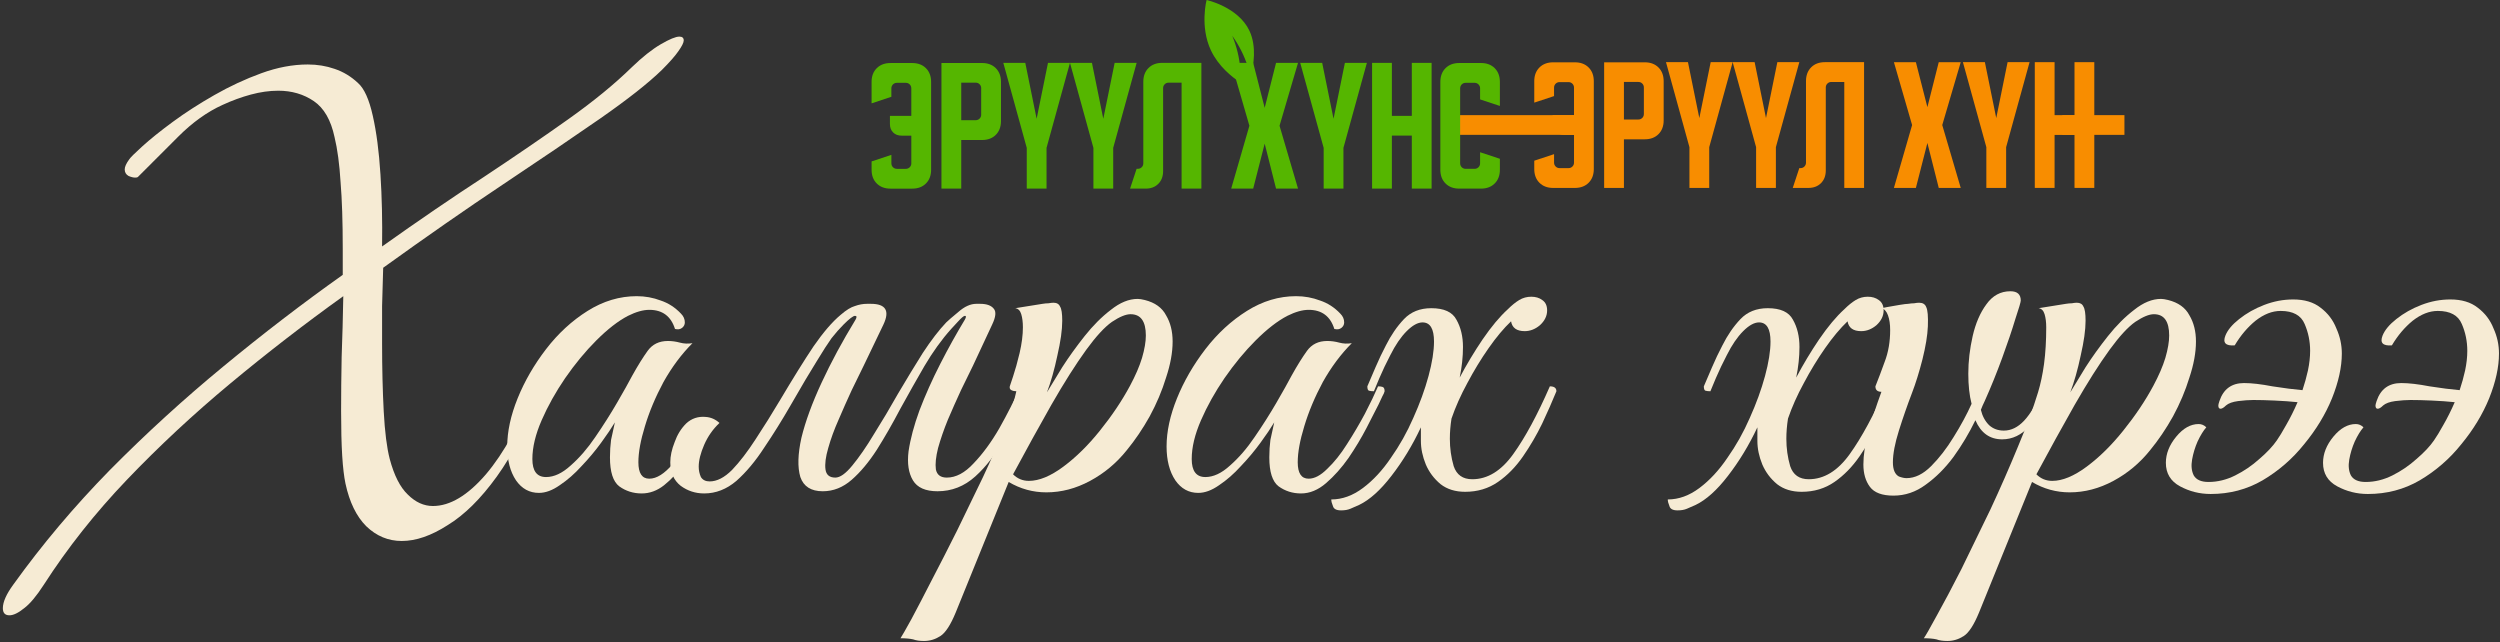 <svg xmlns="http://www.w3.org/2000/svg" width="366" height="94" viewBox="0 0 366 94" fill="none"><rect x="0" y="0" width="366" height="94" fill="#333333" stroke="none"/><path d="M1.378 90.08C0.738 90.08 0.418 89.734 0.418 89.04C0.418 88.134 0.925 86.987 1.938 85.6C6.151 79.734 10.871 74.134 16.098 68.8C21.378 63.467 26.898 58.427 32.658 53.68C38.471 48.88 44.311 44.4 50.178 40.24V36.4C50.178 32.454 50.071 29.2 49.858 26.64C49.698 24.027 49.405 21.84 48.978 20.08C48.445 17.574 47.431 15.814 45.938 14.8C44.445 13.787 42.711 13.28 40.738 13.28C39.458 13.28 38.125 13.467 36.738 13.84C35.351 14.214 33.965 14.72 32.578 15.36C30.338 16.374 28.178 17.92 26.098 20C24.018 22.08 22.045 24.054 20.178 25.92C20.125 25.974 19.991 26 19.778 26C19.511 26 19.191 25.92 18.818 25.76C18.445 25.547 18.258 25.227 18.258 24.8C18.258 24.427 18.471 23.947 18.898 23.36C19.058 23.094 19.698 22.454 20.818 21.44C21.991 20.374 23.485 19.174 25.298 17.84C27.111 16.507 29.138 15.2 31.378 13.92C33.618 12.64 35.911 11.574 38.258 10.72C40.605 9.867 42.871 9.44 45.058 9.44C46.445 9.44 47.751 9.654 48.978 10.08C50.258 10.507 51.405 11.2 52.418 12.16C53.325 12.96 54.045 14.56 54.578 16.96C55.111 19.307 55.485 22.16 55.698 25.52C55.911 28.827 55.991 32.347 55.938 36.08C61.271 32.294 66.231 28.907 70.818 25.92C75.405 22.88 79.538 20.054 83.218 17.44C86.898 14.827 89.991 12.294 92.498 9.84C94.045 8.347 95.458 7.227 96.738 6.48C98.018 5.734 98.925 5.36 99.458 5.36C99.885 5.36 100.098 5.547 100.098 5.92C100.098 6.24 99.831 6.774 99.298 7.52C98.818 8.214 98.018 9.12 96.898 10.24C94.925 12.16 91.911 14.534 87.858 17.36C83.858 20.134 79.138 23.334 73.698 26.96C68.258 30.587 62.391 34.667 56.098 39.2C56.045 41.014 55.991 42.88 55.938 44.8C55.938 46.667 55.938 48.507 55.938 50.32C55.938 53.894 56.018 57.2 56.178 60.24C56.338 63.227 56.631 65.547 57.058 67.2C57.698 69.6 58.578 71.334 59.698 72.4C60.818 73.52 62.045 74.08 63.378 74.08C65.885 74.08 68.471 72.534 71.138 69.44C73.805 66.294 76.151 62 78.178 56.56C78.818 56.56 79.138 56.8 79.138 57.28C77.218 62.347 75.085 66.507 72.738 69.76C70.391 73.014 67.991 75.387 65.538 76.88C63.138 78.427 60.898 79.2 58.818 79.2C56.845 79.2 55.111 78.48 53.618 77.04C52.178 75.6 51.165 73.52 50.578 70.8C50.365 69.787 50.205 68.427 50.098 66.72C49.991 64.96 49.938 62.774 49.938 60.16C49.938 57.707 49.965 55.067 50.018 52.24C50.125 49.36 50.205 46.4 50.258 43.36C44.605 47.414 39.085 51.68 33.698 56.16C28.311 60.64 23.271 65.334 18.578 70.24C13.938 75.094 9.885 80.214 6.418 85.6C5.351 87.254 4.391 88.4 3.538 89.04C2.685 89.734 1.965 90.08 1.378 90.08Z" fill="#F6EBD4"></path><path d="M93.939 72.24C92.713 72.24 91.619 71.894 90.659 71.2C89.753 70.507 89.299 69.094 89.299 66.96C89.299 66.054 89.353 65.2 89.459 64.4C89.619 63.6 89.806 62.747 90.019 61.84C89.539 62.64 88.873 63.627 88.019 64.8C87.166 65.974 86.206 67.12 85.139 68.24C84.126 69.36 83.059 70.294 81.939 71.04C80.873 71.787 79.859 72.16 78.899 72.16C77.513 72.16 76.393 71.547 75.539 70.32C74.686 69.04 74.259 67.387 74.259 65.36C74.259 63.174 74.766 60.827 75.779 58.32C76.793 55.814 78.179 53.414 79.939 51.12C81.699 48.827 83.726 46.96 86.019 45.52C88.313 44.08 90.713 43.36 93.219 43.36C94.446 43.36 95.619 43.574 96.739 44C97.859 44.374 98.846 45.014 99.699 45.92C100.073 46.294 100.259 46.72 100.259 47.2C100.259 47.52 100.126 47.787 99.859 48C99.593 48.214 99.246 48.267 98.819 48.16C98.233 46.294 96.979 45.36 95.059 45.36C94.153 45.36 93.113 45.654 91.939 46.24C90.499 46.987 88.953 48.187 87.299 49.84C85.699 51.44 84.179 53.28 82.739 55.36C81.353 57.387 80.206 59.44 79.299 61.52C78.393 63.6 77.939 65.494 77.939 67.2C77.939 68.96 78.606 69.84 79.939 69.84C81.113 69.84 82.313 69.28 83.539 68.16C84.819 67.04 86.019 65.654 87.139 64C88.313 62.294 89.379 60.614 90.339 58.96C91.299 57.307 92.046 55.974 92.579 54.96C93.379 53.52 94.126 52.32 94.819 51.36C95.513 50.4 96.499 49.92 97.779 49.92C98.366 49.92 98.953 50 99.539 50.16C100.126 50.32 100.739 50.347 101.379 50.24C99.779 51.84 98.366 53.734 97.139 55.92C95.966 58.107 95.059 60.267 94.419 62.4C93.779 64.48 93.459 66.24 93.459 67.68C93.459 69.28 93.993 70.08 95.059 70.08C96.126 70.08 97.273 69.36 98.499 67.92C99.726 66.427 100.873 64.774 101.939 62.96C102.206 62.96 102.393 63.067 102.499 63.28C102.659 63.494 102.739 63.707 102.739 63.92C101.993 65.254 101.139 66.56 100.179 67.84C99.273 69.12 98.286 70.187 97.219 71.04C96.206 71.84 95.113 72.24 93.939 72.24Z" fill="#F6EBD4"></path><path d="M102.291 68.32C102.291 68.854 102.398 69.36 102.611 69.84C102.878 70.267 103.304 70.48 103.891 70.48C104.958 70.48 106.051 69.92 107.171 68.8C108.291 67.627 109.438 66.134 110.611 64.32C111.838 62.454 113.038 60.534 114.211 58.56C116.078 55.414 117.704 52.8 119.091 50.72C120.531 48.64 121.864 47.094 123.091 46.08C123.891 45.387 124.584 44.96 125.171 44.8C125.758 44.587 126.344 44.48 126.931 44.48H127.491C129.678 44.48 130.291 45.494 129.331 47.52L126.451 53.52C125.971 54.48 125.384 55.68 124.691 57.12C124.051 58.507 123.411 59.947 122.771 61.44C122.131 62.88 121.624 64.267 121.251 65.6C120.878 66.88 120.744 67.92 120.851 68.72C120.958 69.52 121.438 69.92 122.291 69.92C122.984 69.92 123.811 69.334 124.771 68.16C125.784 66.934 126.851 65.387 127.971 63.52C129.144 61.654 130.318 59.68 131.491 57.6C132.718 55.52 133.918 53.547 135.091 51.68C136.318 49.814 137.464 48.32 138.531 47.2C138.798 46.934 139.384 46.427 140.291 45.68C141.198 44.88 142.078 44.48 142.931 44.48H143.491C144.451 44.48 145.118 44.72 145.491 45.2C145.864 45.627 145.784 46.4 145.251 47.52L142.451 53.52C141.971 54.48 141.384 55.68 140.691 57.12C140.051 58.507 139.411 59.947 138.771 61.44C138.184 62.88 137.704 64.267 137.331 65.6C137.011 66.88 136.904 67.92 137.011 68.72C137.171 69.52 137.704 69.92 138.611 69.92C139.944 69.92 141.251 69.227 142.531 67.84C143.864 66.454 145.118 64.747 146.291 62.72C147.464 60.64 148.504 58.587 149.411 56.56C149.624 56.56 149.838 56.64 150.051 56.8C150.264 56.907 150.371 57.067 150.371 57.28C149.411 59.68 148.291 62 147.011 64.24C145.784 66.48 144.371 68.32 142.771 69.76C141.171 71.2 139.331 71.92 137.251 71.92C135.491 71.92 134.291 71.387 133.651 70.32C133.011 69.254 132.798 67.84 133.011 66.08C133.278 64.267 133.811 62.267 134.611 60.08C135.464 57.84 136.478 55.574 137.651 53.28C138.824 50.987 140.024 48.827 141.251 46.8C141.464 46.427 141.464 46.24 141.251 46.24C141.091 46.24 140.744 46.534 140.211 47.12C139.678 47.707 139.358 48.054 139.251 48.16C137.864 49.707 136.558 51.52 135.331 53.6C134.158 55.627 132.984 57.707 131.811 59.84C130.691 61.974 129.544 63.974 128.371 65.84C127.198 67.654 125.971 69.12 124.691 70.24C123.411 71.36 121.998 71.92 120.451 71.92C118.744 71.92 117.651 71.227 117.171 69.84C116.744 68.4 116.798 66.48 117.331 64.08C117.918 61.68 118.904 58.987 120.291 56C121.678 53.014 123.331 49.947 125.251 46.8C125.464 46.427 125.438 46.24 125.171 46.24C124.904 46.24 124.344 46.667 123.491 47.52C122.904 48.107 122.318 48.774 121.731 49.52C121.198 50.267 120.478 51.387 119.571 52.88C118.664 54.32 117.384 56.48 115.731 59.36C114.504 61.494 113.224 63.547 111.891 65.52C110.611 67.494 109.251 69.12 107.811 70.4C106.371 71.627 104.798 72.24 103.091 72.24C101.811 72.24 100.664 71.867 99.651 71.12C98.638 70.32 98.131 69.174 98.131 67.68C98.131 66.774 98.344 65.787 98.771 64.72C99.144 63.654 99.704 62.747 100.451 62C101.251 61.254 102.211 60.934 103.331 61.04C104.078 61.094 104.744 61.387 105.331 61.92C104.371 62.827 103.624 63.894 103.091 65.12C102.558 66.347 102.291 67.414 102.291 68.32Z" fill="#F6EBD4"></path><path d="M135.272 93.84C134.632 93.84 134.099 93.76 133.672 93.6C133.192 93.494 132.579 93.44 131.832 93.44C132.046 93.12 132.579 92.187 133.432 90.64C134.232 89.147 135.219 87.254 136.392 84.96C137.566 82.72 138.819 80.267 140.152 77.6C141.432 74.987 142.686 72.4 143.912 69.84C145.139 67.227 146.179 64.827 147.032 62.64C147.939 60.4 148.526 58.614 148.792 57.28C148.526 57.28 148.286 57.227 148.072 57.12C147.859 57.014 147.779 56.827 147.832 56.56C147.832 56.56 147.992 56.08 148.312 55.12C148.632 54.16 148.952 53.014 149.272 51.68C149.592 50.294 149.752 49.04 149.752 47.92C149.752 47.174 149.672 46.534 149.512 46C149.352 45.467 149.059 45.174 148.632 45.12L152.632 44.48C152.952 44.427 153.246 44.4 153.512 44.4C153.779 44.347 154.019 44.32 154.232 44.32C154.712 44.32 155.032 44.507 155.192 44.88C155.406 45.2 155.512 45.894 155.512 46.96C155.512 48.294 155.272 50 154.792 52.08C154.366 54.107 153.859 55.894 153.272 57.44C153.859 56.48 154.606 55.254 155.512 53.76C156.472 52.267 157.566 50.747 158.792 49.2C160.019 47.654 161.299 46.374 162.632 45.36C163.966 44.294 165.272 43.76 166.552 43.76C166.819 43.76 167.166 43.814 167.592 43.92C169.086 44.294 170.126 45.04 170.712 46.16C171.352 47.227 171.672 48.507 171.672 50C171.672 51.6 171.352 53.36 170.712 55.28C170.126 57.2 169.326 59.094 168.312 60.96C167.299 62.774 166.179 64.427 164.952 65.92C163.459 67.787 161.672 69.28 159.592 70.4C157.512 71.52 155.379 72.08 153.192 72.08C151.219 72.08 149.379 71.574 147.672 70.56L139.912 89.68C139.166 91.494 138.419 92.64 137.672 93.12C136.926 93.6 136.126 93.84 135.272 93.84ZM150.632 70.4C152.126 70.4 153.806 69.707 155.672 68.32C157.539 66.934 159.326 65.174 161.032 63.04C162.792 60.854 164.259 58.667 165.432 56.48C166.232 54.987 166.819 53.627 167.192 52.4C167.566 51.12 167.752 50.027 167.752 49.12C167.752 47.04 167.006 46 165.512 46C164.819 46 163.912 46.374 162.792 47.12C161.726 47.867 160.472 49.227 159.032 51.2C157.486 53.334 155.779 56.027 153.912 59.28C152.099 62.48 150.232 65.867 148.312 69.44C148.952 70.08 149.726 70.4 150.632 70.4Z" fill="#F6EBD4"></path><path d="M190.467 72.24C189.241 72.24 188.147 71.894 187.187 71.2C186.281 70.507 185.827 69.094 185.827 66.96C185.827 66.054 185.881 65.2 185.987 64.4C186.147 63.6 186.334 62.747 186.547 61.84C186.067 62.64 185.401 63.627 184.547 64.8C183.694 65.974 182.734 67.12 181.667 68.24C180.654 69.36 179.587 70.294 178.467 71.04C177.401 71.787 176.387 72.16 175.427 72.16C174.041 72.16 172.921 71.547 172.067 70.32C171.214 69.04 170.787 67.387 170.787 65.36C170.787 63.174 171.294 60.827 172.307 58.32C173.321 55.814 174.707 53.414 176.467 51.12C178.227 48.827 180.254 46.96 182.547 45.52C184.841 44.08 187.241 43.36 189.747 43.36C190.974 43.36 192.147 43.574 193.267 44C194.387 44.374 195.374 45.014 196.227 45.92C196.601 46.294 196.787 46.72 196.787 47.2C196.787 47.52 196.654 47.787 196.387 48C196.121 48.214 195.774 48.267 195.347 48.16C194.761 46.294 193.507 45.36 191.587 45.36C190.681 45.36 189.641 45.654 188.467 46.24C187.027 46.987 185.481 48.187 183.827 49.84C182.227 51.44 180.707 53.28 179.267 55.36C177.881 57.387 176.734 59.44 175.827 61.52C174.921 63.6 174.467 65.494 174.467 67.2C174.467 68.96 175.134 69.84 176.467 69.84C177.641 69.84 178.841 69.28 180.067 68.16C181.347 67.04 182.547 65.654 183.667 64C184.841 62.294 185.907 60.614 186.867 58.96C187.827 57.307 188.574 55.974 189.107 54.96C189.907 53.52 190.654 52.32 191.347 51.36C192.041 50.4 193.027 49.92 194.307 49.92C194.894 49.92 195.481 50 196.067 50.16C196.654 50.32 197.267 50.347 197.907 50.24C196.307 51.84 194.894 53.734 193.667 55.92C192.494 58.107 191.587 60.267 190.947 62.4C190.307 64.48 189.987 66.24 189.987 67.68C189.987 69.28 190.521 70.08 191.587 70.08C192.441 70.08 193.347 69.6 194.307 68.64C195.321 67.68 196.281 66.48 197.187 65.04C198.147 63.547 199.027 62.054 199.827 60.56C200.627 59.014 201.267 57.68 201.747 56.56C202.014 56.56 202.227 56.587 202.387 56.64C202.601 56.694 202.707 56.907 202.707 57.28C202.654 57.494 202.547 57.734 202.387 58C202.281 58.214 202.094 58.614 201.827 59.2C201.401 60.054 200.814 61.2 200.067 62.64C199.321 64.08 198.441 65.547 197.427 67.04C196.414 68.48 195.321 69.707 194.147 70.72C192.974 71.734 191.747 72.24 190.467 72.24Z" fill="#F6EBD4"></path><path d="M196.339 74.72C195.646 74.72 195.246 74.507 195.139 74.08C194.979 73.707 194.899 73.387 194.899 73.12C196.499 73.12 198.046 72.56 199.539 71.44C201.033 70.32 202.393 68.854 203.619 67.04C204.899 65.227 205.993 63.28 206.899 61.2C207.859 59.067 208.606 57.014 209.139 55.04C209.673 53.067 209.939 51.387 209.939 50C209.939 48.134 209.379 47.2 208.259 47.2C207.566 47.2 206.793 47.627 205.939 48.48C205.086 49.334 204.286 50.507 203.539 52C202.953 53.12 202.419 54.24 201.939 55.36C201.459 56.48 201.193 57.12 201.139 57.28C200.873 57.28 200.633 57.254 200.419 57.2C200.259 57.147 200.179 56.934 200.179 56.56C200.499 55.814 200.899 54.88 201.379 53.76C201.859 52.64 202.366 51.574 202.899 50.56C203.646 49.067 204.526 47.787 205.539 46.72C206.553 45.654 207.886 45.12 209.539 45.12C211.406 45.12 212.633 45.68 213.219 46.8C213.859 47.92 214.179 49.254 214.179 50.8C214.179 52.24 214.019 53.734 213.699 55.28C214.713 53.36 215.833 51.494 217.059 49.68C218.339 47.814 219.566 46.347 220.739 45.28C221.326 44.694 221.886 44.24 222.419 43.92C222.953 43.6 223.539 43.44 224.179 43.44C224.819 43.44 225.353 43.6 225.779 43.92C226.259 44.24 226.499 44.747 226.499 45.44C226.499 46.24 226.153 46.96 225.459 47.6C224.766 48.187 224.019 48.48 223.219 48.48C222.046 48.48 221.379 48 221.219 47.04C220.153 48.054 219.059 49.36 217.939 50.96C216.819 52.56 215.779 54.267 214.819 56.08C213.859 57.84 213.086 59.574 212.499 61.28C212.339 62.294 212.259 63.28 212.259 64.24C212.259 65.627 212.446 66.96 212.819 68.24C213.246 69.52 214.153 70.16 215.539 70.16C217.779 70.16 219.779 68.934 221.539 66.48C223.299 64.027 225.086 60.72 226.899 56.56C227.539 56.56 227.859 56.8 227.859 57.28C227.273 58.72 226.579 60.294 225.779 62C224.979 63.654 224.046 65.254 222.979 66.8C221.913 68.347 220.686 69.6 219.299 70.56C217.913 71.52 216.313 72 214.499 72C213.059 72 211.859 71.627 210.899 70.88C209.939 70.08 209.219 69.12 208.739 68C208.259 66.827 208.019 65.68 208.019 64.56V62.56C206.793 65.174 205.353 67.547 203.699 69.68C202.099 71.76 200.526 73.174 198.979 73.92C198.499 74.134 198.073 74.32 197.699 74.48C197.326 74.64 196.873 74.72 196.339 74.72Z" fill="#F6EBD4"></path><path d="M245.602 74.72C244.908 74.72 244.508 74.507 244.402 74.08C244.242 73.707 244.162 73.387 244.162 73.12C245.762 73.12 247.308 72.56 248.802 71.44C250.295 70.32 251.655 68.854 252.882 67.04C254.162 65.227 255.255 63.28 256.162 61.2C257.122 59.067 257.868 57.014 258.402 55.04C258.935 53.067 259.202 51.387 259.202 50C259.202 48.134 258.642 47.2 257.522 47.2C256.828 47.2 256.055 47.627 255.202 48.48C254.348 49.334 253.548 50.507 252.802 52C252.215 53.12 251.682 54.24 251.202 55.36C250.722 56.48 250.455 57.12 250.402 57.28C250.135 57.28 249.895 57.254 249.682 57.2C249.522 57.147 249.442 56.934 249.442 56.56C249.762 55.814 250.162 54.88 250.642 53.76C251.122 52.64 251.628 51.574 252.162 50.56C252.908 49.067 253.788 47.787 254.802 46.72C255.815 45.654 257.148 45.12 258.802 45.12C260.668 45.12 261.895 45.68 262.482 46.8C263.122 47.92 263.442 49.254 263.442 50.8C263.442 52.24 263.282 53.734 262.962 55.28C263.975 53.36 265.095 51.494 266.322 49.68C267.602 47.814 268.828 46.347 270.002 45.28C270.588 44.694 271.148 44.24 271.682 43.92C272.215 43.6 272.802 43.44 273.442 43.44C274.082 43.44 274.615 43.6 275.042 43.92C275.522 44.24 275.762 44.747 275.762 45.44C275.762 46.24 275.415 46.96 274.722 47.6C274.028 48.187 273.282 48.48 272.482 48.48C271.308 48.48 270.642 48 270.482 47.04C269.415 48.054 268.322 49.36 267.202 50.96C266.082 52.56 265.042 54.267 264.082 56.08C263.122 57.84 262.348 59.574 261.762 61.28C261.602 62.294 261.522 63.28 261.522 64.24C261.522 65.627 261.708 66.96 262.082 68.24C262.508 69.52 263.415 70.16 264.802 70.16C267.042 70.16 269.042 68.934 270.802 66.48C272.562 64.027 274.348 60.72 276.162 56.56C276.802 56.56 277.122 56.8 277.122 57.28C276.535 58.72 275.842 60.294 275.042 62C274.242 63.654 273.308 65.254 272.242 66.8C271.175 68.347 269.948 69.6 268.562 70.56C267.175 71.52 265.575 72 263.762 72C262.322 72 261.122 71.627 260.162 70.88C259.202 70.08 258.482 69.12 258.002 68C257.522 66.827 257.282 65.68 257.282 64.56V62.56C256.055 65.174 254.615 67.547 252.962 69.68C251.362 71.76 249.788 73.174 248.242 73.92C247.762 74.134 247.335 74.32 246.962 74.48C246.588 74.64 246.135 74.72 245.602 74.72Z" fill="#F6EBD4"></path><path d="M277.2 72.56C275.547 72.56 274.4 72.134 273.76 71.28C273.12 70.427 272.8 69.334 272.8 68C272.8 66.614 273.04 65.04 273.52 63.28C274 61.52 274.64 59.547 275.44 57.36C274.854 57.36 274.56 57.094 274.56 56.56C274.987 55.494 275.44 54.294 275.92 52.96C276.454 51.574 276.72 50.027 276.72 48.32C276.72 47.467 276.614 46.747 276.4 46.16C276.187 45.574 275.867 45.227 275.44 45.12C275.44 45.12 275.707 45.067 276.24 44.96C276.827 44.854 277.44 44.747 278.08 44.64C278.72 44.534 279.147 44.48 279.36 44.48C279.68 44.427 279.974 44.4 280.24 44.4C280.507 44.347 280.747 44.32 280.96 44.32C281.494 44.32 281.84 44.534 282 44.96C282.214 45.387 282.294 46.32 282.24 47.76C282.187 49.094 281.92 50.72 281.44 52.64C280.96 54.507 280.454 56.134 279.92 57.52C279.227 59.334 278.587 61.174 278 63.04C277.414 64.907 277.12 66.454 277.12 67.68C277.12 68.747 277.414 69.44 278 69.76C278.427 69.92 278.8 70 279.12 70C280.347 70 281.547 69.414 282.72 68.24C283.894 67.067 284.987 65.654 286 64C287.067 62.294 287.947 60.667 288.64 59.12C288.32 57.894 288.16 56.427 288.16 54.72C288.16 52.907 288.374 51.067 288.8 49.2C289.227 47.334 289.894 45.787 290.8 44.56C291.707 43.28 292.88 42.64 294.32 42.64C295.334 42.64 295.84 43.094 295.84 44C295.84 44.214 295.574 45.12 295.04 46.72C294.56 48.32 293.92 50.214 293.12 52.4C292.32 54.587 291.467 56.694 290.56 58.72C290.347 59.147 290.16 59.574 290 60C290.214 60.907 290.614 61.654 291.2 62.24C291.787 62.774 292.507 63.04 293.36 63.04C294.427 63.04 295.414 62.56 296.32 61.6C297.28 60.587 298.267 58.907 299.28 56.56C299.92 56.56 300.24 56.8 300.24 57.28C299.387 59.414 298.347 61.12 297.12 62.4C295.947 63.68 294.614 64.32 293.12 64.32C291.307 64.32 290 63.387 289.2 61.52C288.294 63.387 287.227 65.174 286 66.88C284.774 68.534 283.414 69.894 281.92 70.96C280.48 72.027 278.907 72.56 277.2 72.56Z" fill="#F6EBD4"></path><path d="M285.088 93.84C284.448 93.84 283.915 93.76 283.488 93.6C283.008 93.494 282.395 93.44 281.648 93.44C281.915 93.067 282.555 91.947 283.568 90.08C284.581 88.267 285.781 86 287.168 83.28C288.501 80.56 289.915 77.654 291.408 74.56C292.848 71.467 294.181 68.427 295.408 65.44C296.688 62.4 297.675 59.734 298.368 57.44C298.741 56.214 299.035 54.827 299.248 53.28C299.461 51.68 299.568 49.894 299.568 47.92C299.568 47.174 299.488 46.534 299.328 46C299.168 45.467 298.875 45.174 298.448 45.12L302.448 44.48C302.768 44.427 303.061 44.4 303.328 44.4C303.595 44.347 303.835 44.32 304.048 44.32C304.528 44.32 304.848 44.507 305.008 44.88C305.221 45.2 305.328 45.894 305.328 46.96C305.328 48.294 305.088 50 304.608 52.08C304.181 54.107 303.675 55.894 303.088 57.44C303.675 56.48 304.421 55.254 305.328 53.76C306.288 52.267 307.381 50.747 308.608 49.2C309.835 47.654 311.115 46.374 312.448 45.36C313.781 44.294 315.088 43.76 316.368 43.76C316.635 43.76 316.981 43.814 317.408 43.92C318.901 44.294 319.941 45.04 320.528 46.16C321.168 47.227 321.488 48.507 321.488 50C321.488 51.6 321.168 53.36 320.528 55.28C319.941 57.2 319.141 59.094 318.128 60.96C317.115 62.774 315.995 64.427 314.768 65.92C313.275 67.787 311.488 69.28 309.408 70.4C307.328 71.52 305.195 72.08 303.008 72.08C301.035 72.08 299.195 71.574 297.488 70.56L289.728 89.68C288.981 91.494 288.235 92.64 287.488 93.12C286.741 93.6 285.941 93.84 285.088 93.84ZM300.448 70.4C301.941 70.4 303.621 69.707 305.488 68.32C307.355 66.934 309.141 65.174 310.848 63.04C312.608 60.854 314.075 58.667 315.248 56.48C316.048 54.987 316.635 53.627 317.008 52.4C317.381 51.12 317.568 50.027 317.568 49.12C317.568 47.04 316.821 46 315.328 46C314.635 46 313.728 46.374 312.608 47.12C311.541 47.867 310.288 49.227 308.848 51.2C307.301 53.334 305.595 56.027 303.728 59.28C301.915 62.48 300.048 65.867 298.128 69.44C298.768 70.08 299.541 70.4 300.448 70.4Z" fill="#F6EBD4"></path><path d="M325.803 49.12C326.123 48.32 326.79 47.52 327.803 46.72C328.87 45.867 330.096 45.174 331.483 44.64C332.87 44.107 334.283 43.84 335.723 43.84C337.376 43.84 338.71 44.24 339.723 45.04C340.79 45.84 341.563 46.854 342.043 48.08C342.576 49.254 342.843 50.48 342.843 51.76C342.843 53.734 342.363 55.92 341.403 58.32C340.443 60.667 339.083 62.907 337.323 65.04C335.616 67.174 333.59 68.934 331.243 70.32C328.95 71.654 326.416 72.32 323.643 72.32C322.043 72.32 320.55 71.947 319.163 71.2C317.776 70.454 317.083 69.307 317.083 67.76C317.083 66.427 317.59 65.147 318.603 63.92C319.616 62.694 320.71 62.08 321.883 62.08C322.31 62.08 322.683 62.24 323.003 62.56C322.576 63.04 322.15 63.734 321.723 64.64C321.35 65.494 321.083 66.374 320.923 67.28C320.763 68.187 320.843 68.96 321.163 69.6C321.536 70.24 322.256 70.56 323.323 70.56C324.656 70.56 325.963 70.24 327.243 69.6C328.523 68.96 329.696 68.16 330.763 67.2C331.883 66.24 332.736 65.334 333.323 64.48C333.696 63.947 334.15 63.2 334.683 62.24C335.27 61.227 335.83 60.107 336.363 58.88C335.35 58.774 334.23 58.694 333.003 58.64C331.83 58.587 330.79 58.56 329.883 58.56C329.243 58.56 328.496 58.614 327.643 58.72C326.843 58.827 326.256 59.04 325.883 59.36C325.563 59.68 325.296 59.84 325.083 59.84C324.87 59.84 324.763 59.68 324.763 59.36C324.763 59.254 324.816 59.04 324.923 58.72C325.51 56.96 326.71 56.08 328.523 56.08C329.643 56.08 331.03 56.24 332.683 56.56C334.39 56.827 335.856 57.014 337.083 57.12C337.403 56.16 337.67 55.2 337.883 54.24C338.096 53.227 338.203 52.267 338.203 51.36C338.203 49.974 337.936 48.667 337.403 47.44C336.87 46.16 335.696 45.52 333.883 45.52C332.656 45.52 331.43 46 330.203 46.96C329.03 47.92 328.016 49.12 327.163 50.56C325.83 50.667 325.376 50.187 325.803 49.12Z" fill="#F6EBD4"></path><path d="M348.812 49.12C349.132 48.32 349.799 47.52 350.812 46.72C351.879 45.867 353.106 45.174 354.492 44.64C355.879 44.107 357.292 43.84 358.732 43.84C360.386 43.84 361.719 44.24 362.732 45.04C363.799 45.84 364.572 46.854 365.052 48.08C365.586 49.254 365.852 50.48 365.852 51.76C365.852 53.734 365.372 55.92 364.412 58.32C363.452 60.667 362.092 62.907 360.332 65.04C358.626 67.174 356.599 68.934 354.252 70.32C351.959 71.654 349.426 72.32 346.652 72.32C345.052 72.32 343.559 71.947 342.172 71.2C340.786 70.454 340.092 69.307 340.092 67.76C340.092 66.427 340.599 65.147 341.612 63.92C342.626 62.694 343.719 62.08 344.892 62.08C345.319 62.08 345.692 62.24 346.012 62.56C345.586 63.04 345.159 63.734 344.732 64.64C344.359 65.494 344.092 66.374 343.932 67.28C343.772 68.187 343.852 68.96 344.172 69.6C344.546 70.24 345.266 70.56 346.332 70.56C347.666 70.56 348.972 70.24 350.252 69.6C351.532 68.96 352.706 68.16 353.772 67.2C354.892 66.24 355.746 65.334 356.332 64.48C356.706 63.947 357.159 63.2 357.692 62.24C358.279 61.227 358.839 60.107 359.372 58.88C358.359 58.774 357.239 58.694 356.012 58.64C354.839 58.587 353.799 58.56 352.892 58.56C352.252 58.56 351.506 58.614 350.652 58.72C349.852 58.827 349.266 59.04 348.892 59.36C348.572 59.68 348.306 59.84 348.092 59.84C347.879 59.84 347.772 59.68 347.772 59.36C347.772 59.254 347.826 59.04 347.932 58.72C348.519 56.96 349.719 56.08 351.532 56.08C352.652 56.08 354.039 56.24 355.692 56.56C357.399 56.827 358.866 57.014 360.092 57.12C360.412 56.16 360.679 55.2 360.892 54.24C361.106 53.227 361.212 52.267 361.212 51.36C361.212 49.974 360.946 48.667 360.412 47.44C359.879 46.16 358.706 45.52 356.892 45.52C355.666 45.52 354.439 46 353.212 46.96C352.039 47.92 351.026 49.12 350.172 50.56C348.839 50.667 348.386 50.187 348.812 49.12Z" fill="#F6EBD4"></path><g clip-path="url(#clip0_2_101375)"><path d="M180.401 5.245C181.053 6.801 181.441 8.433 181.577 10.051C181.633 10.735 181.645 11.42 181.608 12.096C180.397 11.305 178.381 9.719 177.281 7.377C175.631 3.875 176.643 0 176.643 0C176.643 0 181.272 1.008 182.92 4.51C183.997 6.803 183.538 9.59 183.089 11.249C182.983 10.765 182.852 10.291 182.703 9.823C182.171 8.162 181.387 6.612 180.402 5.244L180.401 5.245Z" fill="#55B600"></path><path d="M233.17 16.857H211.89V19.741H233.17V16.857Z" fill="#F88D00"></path><path d="M127.601 23.63L130.498 22.671V23.908C130.498 24.134 130.577 24.326 130.732 24.484C130.888 24.641 131.08 24.718 131.308 24.718H132.608C132.834 24.718 133.026 24.639 133.184 24.484C133.341 24.328 133.418 24.136 133.418 23.908V19.859H131.99C131.479 19.859 131.066 19.703 130.753 19.39C130.44 19.077 130.285 18.666 130.285 18.154V16.961H133.416V12.935C133.416 12.709 133.338 12.517 133.182 12.359C133.025 12.204 132.834 12.125 132.606 12.125H131.306C131.08 12.125 130.888 12.204 130.73 12.359C130.575 12.517 130.496 12.707 130.496 12.935V14.171L127.599 15.13V11.998C127.599 11.161 127.85 10.489 128.355 9.984C128.86 9.481 129.53 9.228 130.369 9.228H133.545C134.382 9.228 135.054 9.479 135.559 9.984C136.062 10.489 136.315 11.159 136.315 11.998V24.847C136.315 25.686 136.064 26.356 135.559 26.861C135.054 27.366 134.384 27.617 133.545 27.617H130.371C129.532 27.617 128.862 27.366 128.357 26.861C127.852 26.358 127.601 25.686 127.601 24.847V23.631V23.63Z" fill="#55B600"></path><path d="M137.828 9.225H143.772C144.61 9.225 145.282 9.476 145.787 9.981C146.29 10.486 146.543 11.156 146.543 11.995V17.726C146.543 18.565 146.291 19.235 145.787 19.74C145.282 20.245 144.611 20.497 143.772 20.497H140.725V27.614H137.828V9.225ZM140.725 12.101V17.598H142.835C143.062 17.598 143.254 17.519 143.411 17.363C143.567 17.208 143.646 17.016 143.646 16.788V12.909C143.646 12.682 143.567 12.491 143.411 12.333C143.254 12.178 143.064 12.099 142.835 12.099H140.725V12.101Z" fill="#55B600"></path><path d="M146.883 9.204H150.101L151.763 17.387L153.426 9.204H156.644L153.213 21.648V27.613H150.316V21.648L146.885 9.204H146.883Z" fill="#55B600"></path><path d="M156.643 9.204H159.861L161.523 17.387L163.186 9.204H166.404L162.973 21.648V27.613H160.076V21.648L156.645 9.204H156.643Z" fill="#55B600"></path><path d="M165.441 27.613L166.399 24.716H166.57C166.797 24.716 166.989 24.637 167.146 24.482C167.304 24.326 167.381 24.134 167.381 23.905V11.973C167.381 11.134 167.632 10.464 168.137 9.959C168.64 9.454 169.312 9.202 170.151 9.202H175.882V27.611H172.985V12.101H171.088C170.862 12.101 170.67 12.18 170.512 12.336C170.355 12.493 170.278 12.683 170.278 12.912V25.058C170.278 25.826 170.044 26.442 169.575 26.912C169.107 27.383 168.488 27.615 167.72 27.615H165.441V27.613Z" fill="#55B600"></path><path d="M180.248 27.613L182.911 18.409L180.248 9.204H183.466L185.15 15.788L186.813 9.204H190.03L187.325 18.409L190.03 27.613H186.813L185.15 21.029L183.466 27.613H180.248Z" fill="#55B600"></path><path d="M190.35 9.204H193.568L195.23 17.387L196.893 9.204H200.111L196.68 21.648V27.613H193.783V21.648L190.352 9.204H190.35Z" fill="#55B600"></path><path d="M200.873 9.204H203.77V16.961H206.689V9.204H209.586V27.613H206.689V19.856H203.77V27.613H200.873V9.204Z" fill="#55B600"></path><path d="M210.866 24.844V11.995C210.866 11.158 211.118 10.486 211.623 9.981C212.128 9.478 212.798 9.225 213.637 9.225H216.812C217.65 9.225 218.322 9.476 218.827 9.981C219.33 10.486 219.583 11.156 219.583 11.995V15.511L216.686 14.553V12.934C216.686 12.707 216.607 12.515 216.451 12.358C216.294 12.203 216.104 12.124 215.875 12.124H214.576C214.349 12.124 214.157 12.203 214 12.358C213.844 12.515 213.765 12.706 213.765 12.934V23.907C213.765 24.133 213.844 24.325 214 24.483C214.155 24.64 214.347 24.717 214.576 24.717H215.875C216.102 24.717 216.294 24.638 216.451 24.483C216.609 24.327 216.686 24.135 216.686 23.907V22.288L219.583 23.246V24.844C219.583 25.683 219.331 26.353 218.827 26.858C218.322 27.363 217.651 27.614 216.812 27.614H213.637C212.798 27.614 212.128 27.363 211.623 26.858C211.118 26.355 210.866 25.683 210.866 24.844Z" fill="#55B600"></path><path d="M224.618 23.525L227.515 22.567V23.803C227.515 24.03 227.594 24.222 227.75 24.379C227.905 24.537 228.097 24.614 228.326 24.614H229.625C229.852 24.614 230.044 24.537 230.201 24.379C230.357 24.224 230.436 24.032 230.436 23.803V19.754H229.007C228.497 19.754 228.084 19.599 227.771 19.286C227.458 18.975 227.302 18.562 227.302 18.049V16.857H230.434V12.831C230.434 12.604 230.355 12.412 230.2 12.255C230.042 12.099 229.852 12.02 229.624 12.02H228.324C228.097 12.02 227.905 12.099 227.748 12.255C227.592 12.41 227.513 12.602 227.513 12.831V14.067L224.616 15.025V11.894C224.616 11.055 224.868 10.384 225.373 9.88C225.878 9.376 226.548 9.123 227.387 9.123H230.562C231.4 9.123 232.072 9.375 232.577 9.88C233.08 10.384 233.333 11.055 233.333 11.894V24.742C233.333 25.581 233.081 26.251 232.577 26.756C232.072 27.261 231.401 27.513 230.562 27.513H227.387C226.548 27.513 225.878 27.261 225.373 26.756C224.868 26.253 224.616 25.581 224.616 24.742V23.527L224.618 23.525Z" fill="#F88D00"></path><path d="M234.846 9.122H240.79C241.627 9.122 242.299 9.374 242.804 9.879C243.307 10.383 243.561 11.054 243.561 11.893V17.624C243.561 18.463 243.309 19.133 242.804 19.638C242.299 20.143 241.629 20.394 240.79 20.394H237.743V27.512H234.846V9.122ZM237.743 12V17.497H239.853C240.08 17.497 240.272 17.42 240.429 17.263C240.585 17.107 240.663 16.915 240.663 16.687V12.809C240.663 12.582 240.585 12.39 240.429 12.232C240.272 12.077 240.082 11.998 239.853 11.998H237.743V12Z" fill="#F88D00"></path><path d="M243.9 9.101H247.118L248.781 17.284L250.444 9.101H253.662L250.231 21.544V27.509H247.333V21.544L243.902 9.101H243.9Z" fill="#F88D00"></path><path d="M253.66 9.101H256.878L258.541 17.284L260.204 9.101H263.421L259.99 21.544V27.509H257.093V21.544L253.662 9.101H253.66Z" fill="#F88D00"></path><path d="M262.459 27.512L263.417 24.614H263.588C263.815 24.614 264.007 24.537 264.164 24.38C264.319 24.224 264.398 24.032 264.398 23.804V11.871C264.398 11.032 264.65 10.362 265.155 9.857C265.658 9.352 266.33 9.101 267.169 9.101H272.9V27.509H270.003V12H268.106C267.879 12 267.687 12.079 267.53 12.234C267.372 12.389 267.295 12.582 267.295 12.81V24.956C267.295 25.724 267.061 26.34 266.593 26.811C266.124 27.281 265.506 27.513 264.738 27.513H262.459V27.512Z" fill="#F88D00"></path><path d="M277.269 27.512L279.932 18.307L277.269 9.103H280.486L282.17 15.686L283.833 9.103H287.051L284.346 18.307L287.051 27.512H283.833L282.17 20.928L280.486 27.512H277.269Z" fill="#F88D00"></path><path d="M287.368 9.101H290.586L292.249 17.284L293.912 9.101H297.129L293.698 21.544V27.509H290.801V21.544L287.37 9.101H287.368Z" fill="#F88D00"></path><path d="M297.893 9.101H300.79V16.857H303.708V9.101H306.606V27.509H303.708V19.753H300.79V27.509H297.893V9.101Z" fill="#F88D00"></path><path d="M311.018 16.857H301.923V19.741H311.018V16.857Z" fill="#F88D00"></path></g><defs><clipPath id="clip0_2_101375"><rect width="183.418" height="27.613" fill="white" transform="translate(127.6)"></rect></clipPath></defs></svg>